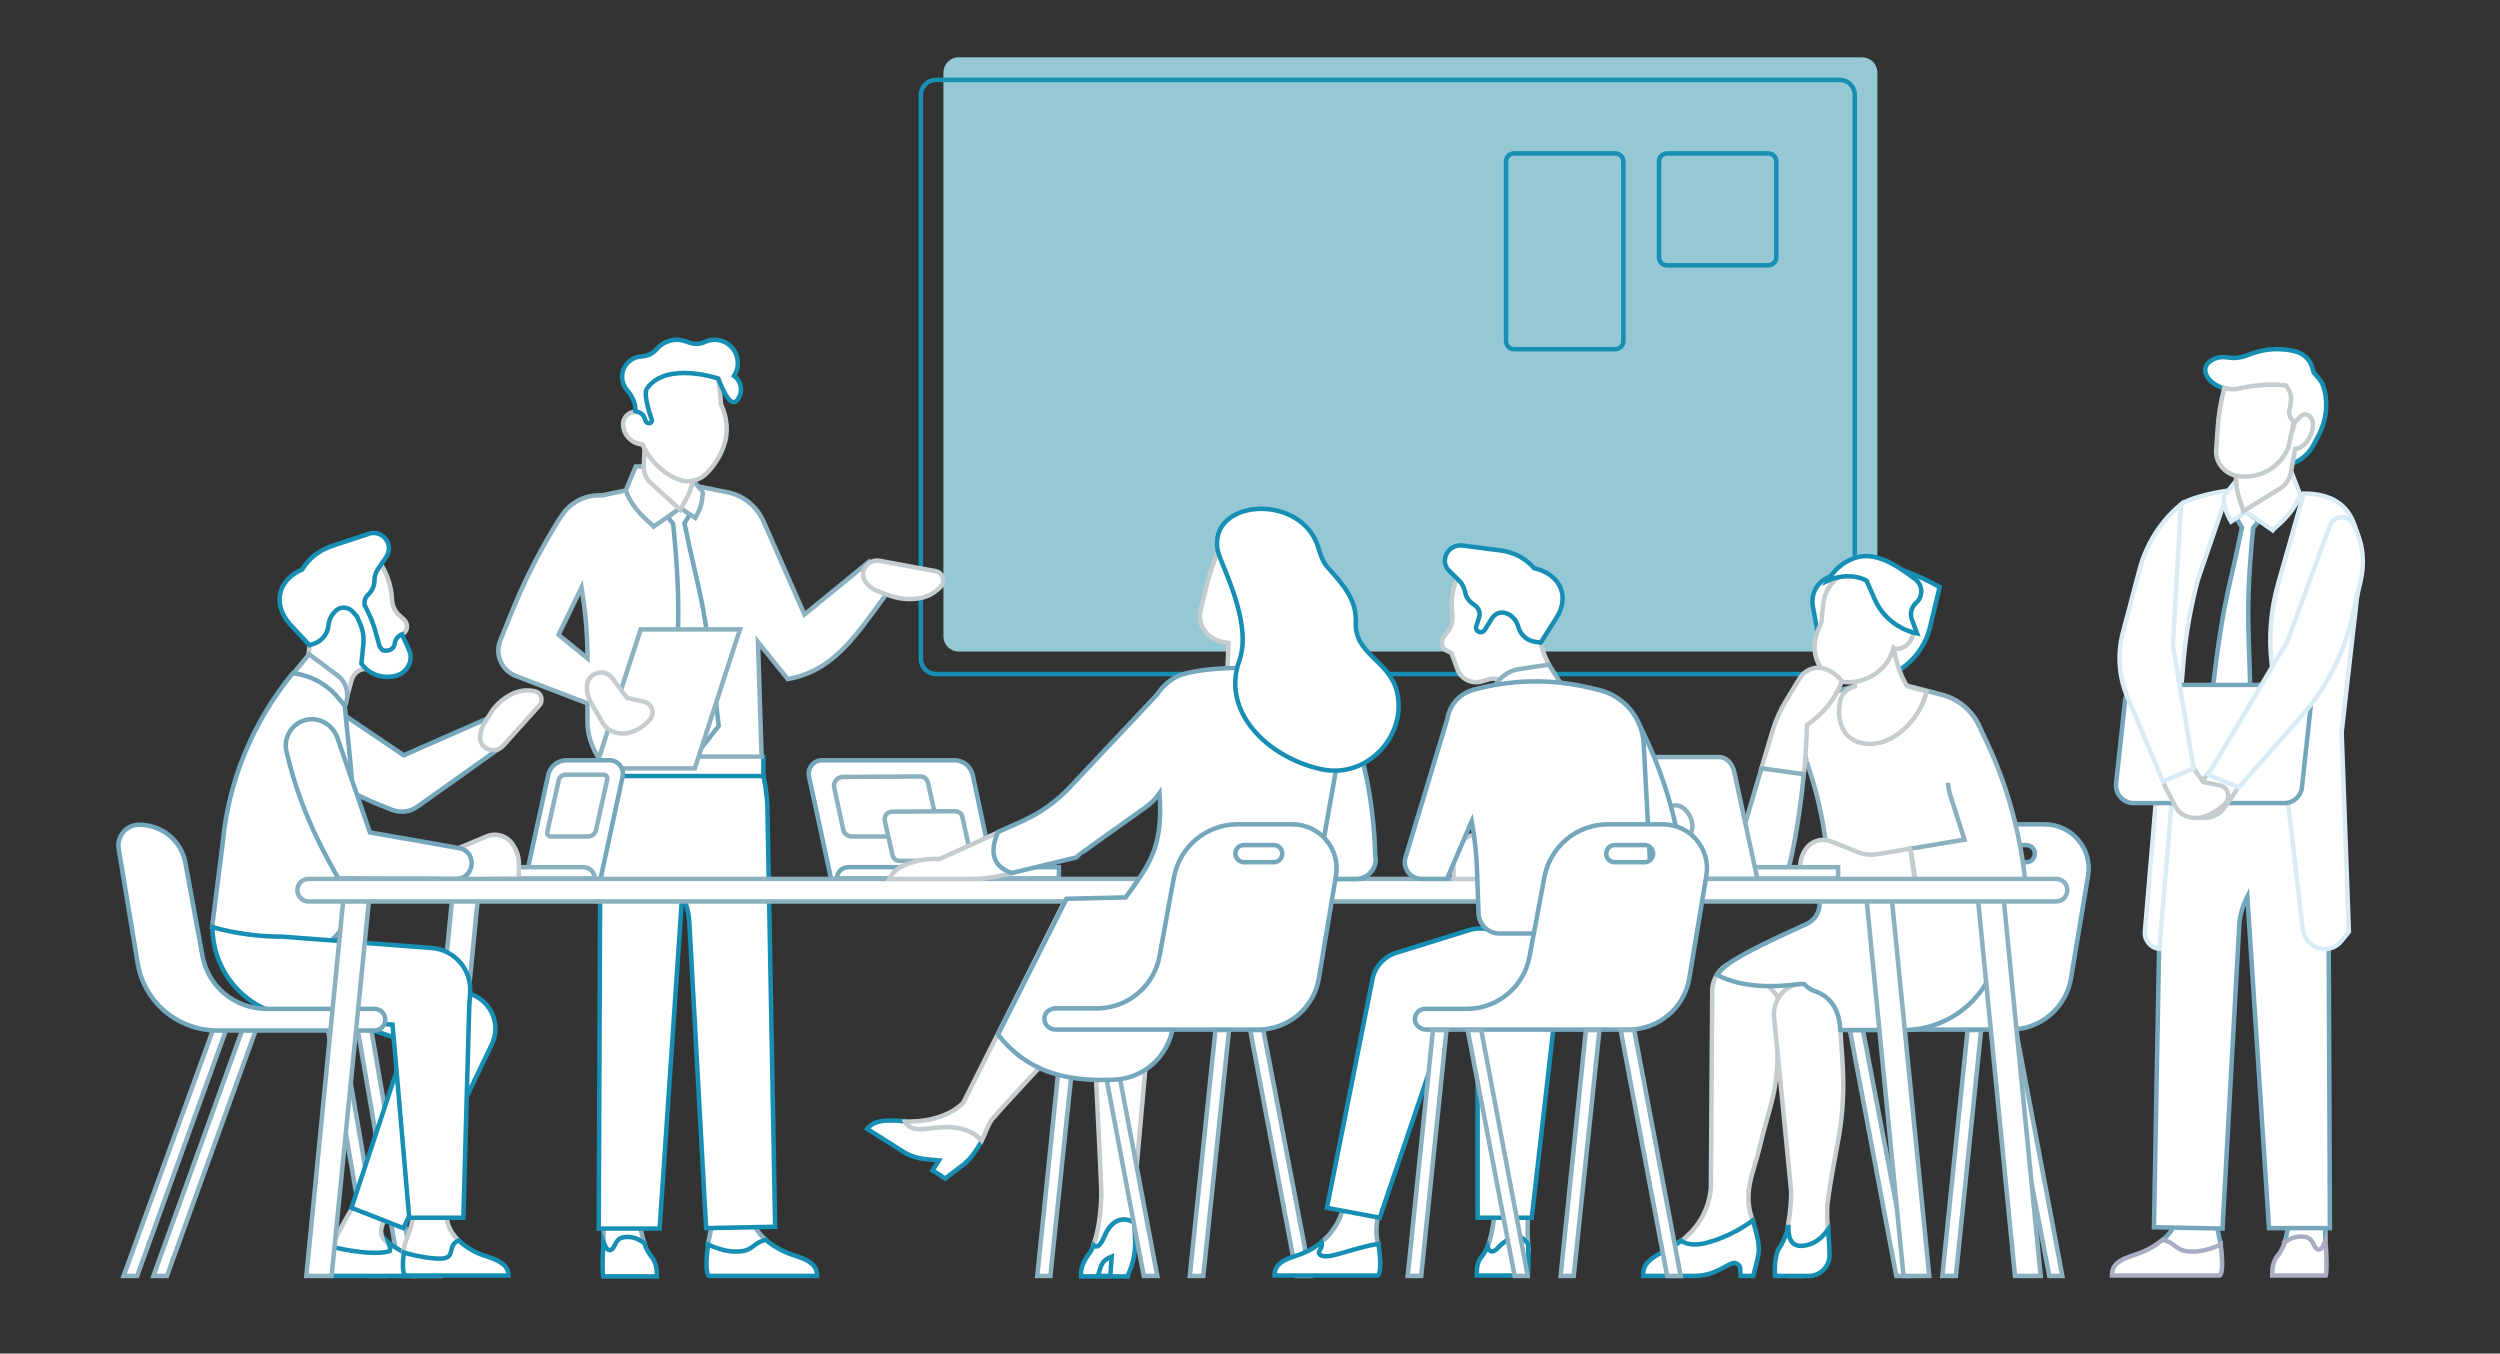 <?xml version="1.0" encoding="utf-8"?>
<!-- Generator: Adobe Illustrator 27.0.0, SVG Export Plug-In . SVG Version: 6.00 Build 0)  -->
<svg version="1.1" id="Livello_1" xmlns="http://www.w3.org/2000/svg" xmlns:xlink="http://www.w3.org/1999/xlink" x="0px" y="0px"
	 viewBox="0 0 554.1 300" style="enable-background:new 0 0 554.1 300;" xml:space="preserve">
<rect x="0" y="0" width="554.1" height="300" fill="#333333" stroke="none"/>
<style type="text/css">
	.st0{fill:#94C8D5;}
	.st1{fill:#FFFFFF;stroke:#8BB0BF;stroke-miterlimit:10;}
	.st2{fill:none;stroke:#178EB3;stroke-miterlimit:10;}
	.st3{fill:#FFFFFF;stroke:#178EB3;stroke-miterlimit:10;}
	.st4{fill:#FFFFFF;stroke:#74A7BC;stroke-miterlimit:10;}
	.st5{fill:#FFFFFF;stroke:#C5CCD0;stroke-miterlimit:10;}
	.st6{fill:#FFFFFF;stroke:#A9ADC2;stroke-miterlimit:10;}
	.st7{fill:#FFFFFF;stroke:#D9ECF6;stroke-miterlimit:10;}
</style>
<g id="background">
</g>
<g id="people">
	<g>
		<path class="st0" d="M412.7,144.4H212.5c-1.9,0-3.4-1.5-3.4-3.4V16.1c0-1.9,1.5-3.4,3.4-3.4h200.2c1.9,0,3.4,1.5,3.4,3.4V141
			C416.2,142.9,414.6,144.4,412.7,144.4z"/>
		<g>
			<polygon class="st1" points="85.1,282.8 82.1,282.8 72.7,228.3 75.7,228.3 			"/>
			<polygon class="st1" points="27.4,282.8 30.4,282.8 50.1,228.3 47.2,228.3 			"/>
		</g>
		<path class="st1" d="M156.9,275.8c0.3-1.6,1.2-4.7,1.1-8.2l-0.1-4.5l8.3,0.3c0.5,1.9-1.8,6.7,3.6,11.5
			C166,278.7,162,281,156.9,275.8z"/>
		<path class="st2" d="M407.7,149.4H207.5c-1.9,0-3.4-1.5-3.4-3.4V21.1c0-1.9,1.5-3.4,3.4-3.4h200.2c1.9,0,3.4,1.5,3.4,3.4V146
			C411.2,147.9,409.6,149.4,407.7,149.4z"/>
		<path class="st3" d="M133.1,172.2h36.1v-4.5c-11.3-2.4-23.6-1.5-36.1,0V172.2z"/>
		<g>
			<path class="st1" d="M192.6,124.5l-14.3,11.7l-9.1-20.7c-1.5-3.3-4.4-5.7-8-6.4l-12.5-2.5l-15.3,3.2c-3.6-0.2-7,1.5-8.9,4.5
				l-0.7,1c-3.7,6-6.9,12.1-9.6,18.5c-1.2,3-2.4,5.8-3.3,8.1c-1.3,3.1,0.3,6.7,3.4,7.9l15.9,6.1v4.1c0,2.7,0.9,5.4,2.3,7.7h36.3
				l-0.8-25.4l6.6,8.2c10-1.8,14.7-9,22.2-19.3L192.6,124.5z M123.8,140.7l5.1-10.5c0.8,5,1.3,10,1.3,15.1v0.6L123.8,140.7z"/>
			<path class="st4" d="M159.3,160.9c-3.4-30.2-4-27.4-7.6-44.9l1.2-2l-2-1.6l-2.9,2.2l1.2,1.5c2,20.4,0.8,22.7,0.5,44.9l5.4,5.2
				L159.3,160.9z"/>
			<polygon class="st1" points="154,170.3 132,170.3 142,139.5 164,139.5 			"/>
			<path class="st1" d="M138.7,108.7c1.5,4.5,5.9,7.5,6.2,8l5.9-4.1l3.3,2.2c0.7-1.2,1.3-2.5,1.5-4c0.1-0.5,0.1-1.1,0.2-1.6
				c0-0.1-3.3-4.1-3.3-4.2l-4-1.8l-7.6,0.2L138.7,108.7z"/>
			<path class="st5" d="M142.7,155.5l-3.7-0.8l-3.3-4.4c-1.7-2.3-5.4-1.2-5.6,1.6c-0.1,1.5,0.3,2.9,1.1,4.2l2.3,4
				c1.2,2.1,3.8,3,6.3,2.2l0,0c1.7-0.5,3.2-1.6,4.3-2.9l0,0C145.2,158,144.5,155.9,142.7,155.5z"/>
			<path class="st5" d="M207.4,126.6c1.5,0.3,2.2,2.1,1.2,3.3c-1.3,1.5-3,2.4-4.9,2.7l0,0c-2.3,0.4-4.6,0.1-6.8-0.7l-2.4-0.9
				c-1.1-0.4-2.1-1.2-2.7-2.1c-1.5-2.2,0.6-5.1,3.2-4.6L207.4,126.6z"/>
		</g>
		<path class="st4" d="M67,167.8c5.3,4.7,10.2,8,19.9,11.7c1.9,0.7,3.9,0.5,5.6-0.7l18-12.8c1.6-1.2,1.7-3.6,0-4.8l-2.6-1.9
			l-18.4,8.1l-20.9-14.1L67,167.8z"/>
		<path class="st5" d="M251.3,271c-1.8-1.1-4.1-1.2-6,1.8c-0.6,0.9-1.4,4-2.8,3.4c-0.1,0-0.2-0.1-0.2-0.2c0.2-0.5,0.4-1.1,0.6-1.8
			c0.8-3,1.1-6.3,1.2-9.1c0.1-2.4-1.9-39-1.8-39.8l12.6-0.1l-3.6,40.4C251.2,267.9,251.2,269.6,251.3,271z"/>
		<path class="st3" d="M241.5,277.7c0.3-0.4,0.6-1,0.9-1.7c0.1,0.1,0.1,0.1,0.2,0.2c1.4,0.6,2.2-2.5,2.8-3.4c1.8-3,4.2-2.9,6-1.8
			c0,0.6,0.1,1.2,0.1,1.7c0,0.9,0.1,1.8,0.1,2.6c0,2-0.3,4.1-1.1,6.1c-0.3,0.8-0.6,1.4-0.6,1.5h-10.3
			C239.4,280.9,240.4,279.2,241.5,277.7z"/>
		<path class="st3" d="M246.4,278.5l-0.3,4.3h-2.8l0,0C244.1,280.9,243.7,279.6,246.4,278.5z"/>
		<path class="st3" d="M213.6,250.2c-2.3-0.7-4.5-0.5-6.9-0.3c-1.5,0.2-3.8,0.6-5.1-0.3c-0.4-0.3-0.8-0.7-1-1.1c-0.5,0-1,0-1.5-0.1
			c-4.5-0.3-5.9,0.6-6.9,1.8l2.7,1.7l5.2,3.3c1.4,0.9,3.1,1.5,4.9,1.7l3.1,0.3l-1.4,2.2l2.8,1.8l4.6-3.5c0,0,0,0,0-0.1c0,0,0,0,0,0
			c1-0.7,2.4-2.8,3.5-4.7v-0.1C216.6,251.6,215.3,250.7,213.6,250.2z"/>
		<path class="st1" d="M133.7,275.1c0.1-1.5,0.1-3.6,0-6.4l0,0c-0.2-2.5,1.6-4.8,4-5.3l0,0c1.8-0.4,3.5,0.9,3.6,2.8
			c0.1,2.6,0.5,6,1.4,9c0,0.1,0,0.1,0.1,0.2C138,280.9,134.9,281.1,133.7,275.1z"/>
		<path class="st3" d="M133.7,275.1c0.4,1,0.9,2.5,1.9,1.8c0.9-0.6,0.7-2.5,2.9-2.7c1.7-0.2,3,0.4,4.3,1.3c0.4,1.3,1,2.3,1.5,2.9
			c1.1,1.3,1.3,2.8,1.3,4.5H140h-0.7h-5.6c-0.2-0.6-0.2-3.8,0-6.7C133.7,275.8,133.7,275.5,133.7,275.1z"/>
		<path class="st3" d="M156.9,275.8c2.3,1.1,5.1,1.9,7.6,1.5c2.4-0.3,2.7-2,5.3-2.5c0.1,0.1,0.2,0.2,0.4,0.4c1.8,1.4,3.8,2.4,6,3.1
			c4.2,1.3,4.9,2.8,4.9,4.5h-24c-0.7-0.6-0.6-3.8-0.2-6.7C156.9,276,156.9,275.9,156.9,275.8z"/>
		<path class="st3" d="M170.1,179.7c0-1.7-0.2-4.6-0.9-7.7h-36.1v0.1v4.9c0,0,0,0.1,0,0.1l0,0l-0.4,95.2h13.5l5-73.9
			c1,2,1.5,4.1,1.6,6.4l3.7,67.4l15.3-0.3L170.1,179.7z"/>
		<g>
			<path class="st4" d="M220.5,194.8h-36.3l-4.9-22.7c-0.4-1.8,1-3.6,2.9-3.6h29.3c2,0,3.7,1.4,4.1,3.3L220.5,194.8z"/>
			<path class="st1" d="M205.7,173.6l2.1,9.4c0.3,1.2-0.7,2.4-1.9,2.4h-17.1c-0.9,0-1.7-0.6-1.9-1.5l-2-9.3
				c-0.3-1.2,0.7-2.4,1.9-2.4l17.1-0.1C204.7,172,205.5,172.6,205.7,173.6z"/>
			<path class="st1" d="M213.3,181.1l1.7,7.7c0.2,1-0.5,2-1.6,2h-14c-0.8,0-1.4-0.5-1.6-1.3l-1.7-7.6c-0.2-1,0.5-1.9,1.6-2l13.9-0.1
				C212.5,179.8,213.2,180.3,213.3,181.1z"/>
			<path class="st4" d="M234.7,192.2H188c-1.4,0-2.5,1.1-2.5,2.5l0,0h49.2V192.2z"/>
		</g>
		<polygon class="st1" points="97.7,282.8 92,282.8 100.2,199.3 105.9,199.3 		"/>
		<g>
			<polygon class="st1" points="91.7,282.8 88.7,282.8 79.3,228.3 82.3,228.3 			"/>
			<polygon class="st1" points="34,282.8 37,282.8 56.7,228.3 53.7,228.3 			"/>
		</g>
		<path class="st5" d="M86,275.5c-3.9-2.8,0.8-6.6,1.2-8.4l-6.9-3.8l-1.9,3.9c-0.5,0.9-3.3,5.3-4.8,9.3
			C80.4,281.6,90,281.5,86,275.5z"/>
		<path class="st3" d="M91.9,278.5c-2.1-0.6-3.9-1.7-5.7-3l-0.1-0.1c0.2,0.6,0.5,1.2,0.3,1.9c-3.6,1-9.5-0.2-12.7-0.9
			c-1,2.7-1.4,5.2,0,6.4h22.9C96.5,281.2,95.9,279.8,91.9,278.5z"/>
		<g>
			<path class="st4" d="M116.5,194.8h16.6l4.9-22.7c0.4-1.8-1-3.6-2.9-3.6h-9.5c-2,0-3.7,1.4-4.1,3.3L116.5,194.8z"/>
			<path class="st1" d="M123.8,173.1l-2.5,11.3c-0.1,0.5,0.3,1,0.8,1h8.2c0.9,0,1.6-0.6,1.8-1.4l2.5-11.3c0.1-0.5-0.3-1-0.8-1h-8.2
				C124.7,171.6,123.9,172.2,123.8,173.1z"/>
			<path class="st1" d="M108.9,192.2h20.4c1.4,0,2.5,1.1,2.5,2.5l0,0h-22.9V192.2z"/>
			<rect x="100.4" y="192.3" class="st1" width="8.5" height="2.5"/>
		</g>
		<path class="st5" d="M115,194.8l-16,0.1v-5.8l8.8-3.7c2.1-0.9,4.5-0.2,5.8,1.7l0,0c0.9,1.3,1.4,2.7,1.4,4.3L115,194.8z"/>
		<path class="st3" d="M67.6,223.5l22.5,7.3l-12.2,36.9l11.5,4.5l19.6-40.7c2-4.2,0.1-9.2-4.2-11l-23-9.4
			c-5.5-2.3-11.9,0.2-14.5,5.6L67.6,223.5z"/>
		<path class="st5" d="M101.7,275c-4.7-4.5-1.8-9-2.3-10.8l-7.9-0.3l0.1,4.3c0.1,3.5-1.8,6.7-2,8.1c-0.1,0.4-0.1,0.8-0.2,1.3
			C95.3,280.9,100.7,283,101.7,275z"/>
		<path class="st3" d="M108,278.5c-2.1-0.6-4-1.6-5.7-3c-0.2-0.2-0.4-0.4-0.6-0.6c-0.4,0.2-0.8,0.4-1,0.7c-1.1,1.2-0.2,2.9-2.3,3.3
			c-1.8,0.3-6.4-0.5-8.9-1.3c-0.3,2.3-0.3,4.6,0.3,5.1h22.9C112.7,281.2,112,279.8,108,278.5z"/>
		<path class="st5" d="M81.1,148.3l1.9,0.2c5.6-0.2,7.6-2.5,5.8-6.8c-0.2-0.4,0-0.9,0.3-1.1l0.2-0.1c1.1-0.7,1.2-2.2,0.3-3.1
			l-1.3-1.2c-0.8-0.8-1.3-1.9-1.4-3l-0.1-1.3c-0.4-3.9-2.3-7.6-5.3-10.3l-2-1.8l-5,1.6c-6.8,2.2-10.1,9.6-7.3,16.2l0,0l1.2,1.4
			c0.4,2.6,0.3,5.1-0.4,7.6l-0.4,1.4l8.8,8.3l1.6-5.8C78.6,149,79.8,148.2,81.1,148.3z"/>
		<path class="st5" d="M321,139.8c0.7-0.9,1-2.1,0.9-3.2l-0.1-1.3c-0.3-3.9,0.9-7.9,3.3-11.1l1.6-2.1l5.2,0.7
			c7.1,0.9,11.7,7.5,10.1,14.5l0,0l-1,1.6c0.1,2.6,0.7,5.1,1.8,7.4l0.6,1.3l-7.6,9.1c-0.6-1.8-1.1-3.1-1.4-4
			c-0.6-1.7-2.4-2.6-4.2-2.2l-1.7,0.5c-2.3,0.7-4.7-0.5-5.5-2.7l-1.3-3.6l-0.9-0.4c-1.2-0.5-1.6-2-0.9-3L321,139.8z"/>
		<path class="st3" d="M340,125.9c-1.8-2.1-4.4-3.5-7.4-3.9l-8.5-1.1c-1.8-0.2-3.5,1-3.8,2.8c-0.2,1,0.1,2,0.8,2.7l2.4,2.4
			c0.6,0.6,1,1.4,1.2,2.3c0.2,1.3,1,2.3,2.1,3c0.9,0.6,1.4,1.7,1,2.8l-0.6,1.9c-0.2,0.6,0.2,1.2,0.8,1.3c0.4,0.1,0.8-0.1,1.1-0.5
			l1.6-2.6c0.8-1.2,2.3-1.6,3.5-0.9h0.1c1.1,0.6,1.9,1.6,2.2,2.8c0.5,1.9,2.1,3.2,4,3.4l0,0l0,0l1,0.1l0,0l0,0l3.3-5.2
			C348.1,132.3,345.9,127.3,340,125.9z"/>
		<path class="st1" d="M76.5,156.4c1-2.5,0.3-5.2-1.7-6.7l-6.3-4.7l-3.5,4.3L76.5,156.4z"/>
		<path class="st4" d="M70.9,210.1L70.9,210.1c4-2,6.7-6.1,6.9-10.5l0.4-9.8c0.3-7.2,0.1-14.3-0.6-21.4l-1.2-12l0,0l-1.5-1.8
			c-2.5-3-6-4.9-10-5.4l0,0c-8.8,10.7-14.2,23.7-15.5,37.3l-2.4,19l16,5.6C65.7,211.7,68.5,211.3,70.9,210.1z"/>
		<path class="st3" d="M95.5,210.1l-32.9-2.5c-5.3,0-10.5-0.7-15.5-2.1c0,11,8.9,19.9,19.9,19.9l20,1.7l3.7,42.8h12l1.3-46.8l0.2-3
			C104.6,214.9,100.7,210.4,95.5,210.1z"/>
		<path class="st4" d="M100.9,194.8c4.1,0.2,5.1-5.7,1.1-6.8h-0.1L82,184.5l-7.2-20.9c-0.8-2.4-3-4.1-5.5-4.2
			c-3.8-0.1-6.7,3.5-5.8,7.2c2.6,10.9,6.2,18.8,11.5,28.1L100.9,194.8z"/>
		<path class="st4" d="M44.9,212l-3.8-20.7c-0.9-5-5.2-8.5-10.3-8.5l0,0c-2.8,0-4.9,2.5-4.5,5.3l4.2,25.3c1.4,8.7,8.9,15,17.7,15H83
			c1.3,0,2.4-1.1,2.4-2.4l0,0c0-1.3-1.1-2.4-2.4-2.4H58.9C52,223.5,46.2,218.7,44.9,212z"/>
		<path class="st5" d="M236.3,199.1l-22.8,45.3c-1.5,1.5-3.7,2.9-7.3,3.7c-1.9,0.4-3.8,0.5-5.6,0.5c0.2,0.4,0.6,0.8,1,1.1
			c1.3,0.9,3.6,0.5,5.1,0.3c2.4-0.2,4.6-0.4,6.9,0.3c1.7,0.5,3,1.3,4,2.5c0.5-0.9,1-2.6,2.1-4.5c9.7-11.2,20.8-20.9,25-32.3
			c2.1-5.7,6-10.5,11-13.7l3.7-2.2C252.2,198.7,244.9,198.2,236.3,199.1z"/>
		<g>
			<g>
				<polygon class="st1" points="396.6,282.8 399.6,282.8 405.3,228.3 402.3,228.3 				"/>
				<polygon class="st1" points="423.3,282.8 420.3,282.8 410,228.3 412.9,228.3 				"/>
				<polygon class="st1" points="430.5,282.8 433.5,282.8 439.1,228.3 436.1,228.3 				"/>
				<polygon class="st1" points="457.1,282.8 454.2,282.8 443.8,228.3 446.8,228.3 				"/>
			</g>
			<path class="st4" d="M398.2,226.1c0.1,1.2,1.3,2.1,2.5,2.1h44.9c6.6,0,12.3-4.8,13.4-11.3l3.8-22.8c1-6-3.6-11.4-9.7-11.4H441
				c-6.9,0-12.8,4.9-14.1,11.7l-3.2,17.5c-1.2,6.7-7.1,11.6-13.9,11.6h-9.1C399.2,223.5,398.1,224.7,398.2,226.1z M440.6,189.2
				c0-1,0.8-1.9,1.9-1.9h6.6c1,0,1.9,0.8,1.9,1.9c0,1-0.8,1.9-1.9,1.9h-6.6C441.4,191.1,440.6,190.2,440.6,189.2z"/>
		</g>
		<g>
			<path class="st1" d="M410.1,207.6h27.4c2.6,0,4.6-2.1,4.4-4.7l-2-37.2c-0.3-5.7-4.3-10.5-9.9-11.8l-13-3.4l-12.7,3.5
				c-4.3,1.2-6.7,5.7-5.4,9.9l2.4,7.6c2.4,7.5,3.7,15.2,4,23.1l0.3,8.7C405.7,205.7,407.7,207.6,410.1,207.6z"/>
			<path class="st1" d="M431.7,173.5c0.1,0.9,0.3,1.8,0.5,2.6l3.2,10l-12,2l1.2,7.7h24.3l-0.1-0.3h0.1c-1.3-12.5-4.8-23.9-10.2-34.4
				c-0.1-0.2-0.2-0.5-0.3-0.7c0-0.1-0.1-0.1-0.1-0.2l0,0c-1.7-3.1-4.7-5.5-8.3-6.3l-13-3.4l-12.7,3.5c-1.1,0.3-2,0.8-2.8,1.4l-1.6,8
				c-0.2,1.3-0.2,2.6,0.1,3.8l0.4,1.4"/>
			<path class="st5" d="M423.4,188.1l-7.2,1.2c-1.6,0.3-3.2,0.1-4.6-0.5l-5.7-2.3c-2-0.8-4.3-0.2-5.6,1.6c-0.9,1.2-1.3,2.7-1.3,4.1
				v3.3h15.3l10.2,0.3L423.4,188.1z"/>
			<path class="st3" d="M384.3,213.1c15.1-0.2,23.3,6,29.5,14.1l-19,1L384.3,213.1z"/>
			<path class="st5" d="M384.3,213.1c-2.7,0.9-4.6,3.3-4.8,6.2l-0.3,44.1c-0.3,2.7-1.1,6.2-4.5,9.8c-0.7,0.7-1.4,1.4-2.2,1.9
				c3.4,2.7,9,0.5,16-4.5c-2.3-6,0-10.3,1.3-15.5c2.2-9.6,4.2-12.4,4.2-22.5v-4.3l2.7-0.1C396.5,222,391.6,217.2,384.3,213.1z"/>
			<path class="st5" d="M405,267.1c-0.1,2.3,0,4,0.1,5.4c-1.2,1.8-3,3.4-5.4,3.6c-3.1,0.4-3.5-2.1-3.4-4.6c0.5-2.6,0.7-5.3,0.7-7.4
				l-3.8-38.7c-0.4-4.1,2.9-7.7,7.1-7.5c4.8,0.3,7.5,3.5,7.6,10.4l0.2,3.2C409.6,248.7,406.9,252.3,405,267.1z"/>
			<path class="st4" d="M441.1,197.3c-0.1-0.3-0.2-0.6-0.4-0.9c-0.1-0.1-0.1-0.2-0.2-0.3c0,0,0,0.1,0,0.1c-0.3-0.3-0.7-0.5-1.2-0.4
				l-31.4-0.1c-2.5,0-4.6,2.1-4.6,4.6c0,1.9-1.1,3.7-2.9,4.5c-17.6,7.9-18.5,9.6-19.8,11.3c5.5,2.8,12,2.8,18.4,2l0.9,0
				c0.6,0.7,1.4,1.3,2.4,1.6c4,1.4,5.4,4.8,5.6,8.6h14C436.8,228.3,448.1,213.1,441.1,197.3z"/>
			<path class="st3" d="M396,273.2c0.2-0.6,0.3-1.1,0.4-1.7c-0.1,2.5,0.3,5,3.4,4.6c2.4-0.3,4.1-1.8,5.4-3.6c0,0.6,0.1,1.2,0.1,1.6
				c0.1,1.1,0.2,2.5,0.2,3.9c0.1,2.6-2,4.8-4.6,4.8h-1.1h-0.7h-5.7c-0.1-1.7,0-5.1,1.1-6.4C395,275.6,395.5,274.6,396,273.2z"/>
			<path class="st3" d="M368.9,277.3c1.3-0.6,2.6-1.4,3.7-2.3c1.5,1,3.5,1,5.5,0.5c3.5-0.9,7.3-2.7,10.4-5c0.2,0.5,0.3,1,0.4,1.4
				c0.8,2.9,1.2,4.7,0.7,6.9l-1,4h-2.8l-0.1-1.6c0-0.9-1-1.5-1.8-1.2c-2.4,1-4.3,2.8-8.5,2.8c-1.9,0-2.4,0-2.4,0h-8.8
				C364.1,281,364.6,279.4,368.9,277.3z"/>
			<path class="st3" d="M427.8,138.9c-1.7,7.1-8.1,12.2-15.4,12.1h-0.1c-5.2-0.1-7.8-3.9-9-8.5l-1.5-8.1c-0.5-2.8,1-5.5,3.6-6.5l0,0
				c5.7-4.6,14-3.6,24.5,2.2L427.8,138.9z"/>
			<path class="st5" d="M422.7,152.1c-1.7-2.6-2.9-6.7-3.2-10.6l-9.1,1.9l0.7,8.7l-0.3,0.1c-1.6,0.5-2.7,1.8-3,3.4
				c-0.8,4.6,0.9,9.3,6.8,9.3c5.8-0.1,11.3-6.2,12.4-11.7L422.7,152.1z"/>
			<path class="st5" d="M422.9,137.3l-1.5-0.7c-0.1,0-0.1-0.1-0.2-0.1l0.5-2.6c1.1-5.5-4.4-10.1-9.6-8l-3,1.2
				c-2.6,1-4.5,3.4-4.9,6.2c-0.2,1.5-0.4,3-0.5,4.5l-0.8,2c-0.9,2.3-1,4.8,0,7c1.4,3.1,4.2,4.5,7.2,4.4c4.6-0.2,8.5-3.3,9.6-7.6
				c0.3,0.2,0.7,0.3,1.1,0.2c1.7-0.3,2.8-1.5,3.1-3l0.2-1.1C424.3,138.7,423.8,137.7,422.9,137.3z"/>
			<path class="st3" d="M424.9,140.4L424.9,140.4c-4.2-0.9-7.7-3.7-9.4-7.6l-1.8-4.1c-2.6-1.4-6-1.2-8.6,0c1.4-2.3,3.3-4.1,5.9-5
				c4.6-1.6,9.1,1.4,13.4,4.6c1.8,1.3,1.9,3.9,0.3,5.3l0,0c-1,0.9-1.4,2.3-1,3.6L424.9,140.4z"/>
			<path class="st5" d="M404.6,148.3c-2.1-0.8-4.5,0.1-5.7,2l-3.1,5.1c-1.2,2-2.2,4.2-2.9,6.5l-2.5,8.4l9.4,1.3
				c0.4-3.8,0.6-7.5,0.7-10.9c3.5-2.5,6.1-5.4,7.7-9.7C407.3,149.7,406,148.8,404.6,148.3z"/>
			<path class="st1" d="M390.4,170.3l-4.1,13.9c-1.3,3.6,0,7.8,3.1,10.4l0,0c2.5,2,6,1.1,6.9-1.8c1.3-4.5,2.7-12.9,3.5-21.2
				L390.4,170.3z"/>
		</g>
		<polygon class="st1" points="421.9,282.8 427.6,282.8 419.3,199.3 413.7,199.3 		"/>
		<polygon class="st1" points="446.6,282.8 452.3,282.8 444.1,199.3 438.4,199.3 		"/>
		<polygon class="st1" points="73.5,282.8 67.9,282.8 76.1,199.3 81.8,199.3 		"/>
		<path class="st3" d="M90.6,143.9l-1.5-3.3c-0.8,0.3-1.4,1-1.6,1.9v0.2c-0.2,1.2-1.5,1.8-2.7,1.4c-0.3-0.3-0.7-0.7-0.8-1.3
			l-0.8-2.9c-0.4-1.5-1-3-1.7-4.4l-0.7-1.4c-0.1-0.8,0.1-1.6,0.7-2.2c0.9-0.8,1.5-2,1.5-3.3c0-0.9,0.3-1.8,0.8-2.5l1.9-2.8
			c0.5-0.9,0.7-1.9,0.3-2.9c-0.6-1.7-2.5-2.7-4.2-2.1l-8.2,2.7c-2.9,1-5.2,2.8-6.6,5.2c-5.5,2.4-6.7,7.8-2.6,12.3l4.2,4.5l0.9-0.3
			c1.9-0.6,3.1-2.2,3.3-4.1c0.1-1.2,0.7-2.4,1.6-3.2l0.1-0.1c1-0.9,2.6-0.8,3.6,0.2l1,1.1l0.7,1.6c0.7,1.6,0.9,3.2,0.7,4.9l-0.4,4
			l0.6,0.7c1.8,2,4.7,2.7,7.3,1.9c1.9-0.6,3.1-2.4,3-4.3C91,144.9,90.8,144.4,90.6,143.9z"/>
		<path class="st5" d="M119.5,156.4c1-1.1,0.5-2.9-1-3.2c-1.9-0.4-3.6-0.1-5.2,0.7l0,0c-1.9,1-3.6,2.5-4.7,4.4l-1.3,2.1
			c-0.6,1-0.9,2.1-0.9,3.2c0.1,2.5,3.4,3.6,5.1,1.7L119.5,156.4z"/>
		<path class="st2" d="M358,77.4h-22.4c-1,0-1.8-0.8-1.8-1.8V35.8c0-1,0.8-1.8,1.8-1.8H358c1,0,1.8,0.8,1.8,1.8v39.8
			C359.8,76.6,359,77.4,358,77.4z"/>
		<path class="st2" d="M391.9,58.8h-22.4c-1,0-1.8-0.8-1.8-1.8V35.8c0-1,0.8-1.8,1.8-1.8h22.4c1,0,1.8,0.8,1.8,1.8V57
			C393.7,58,392.9,58.8,391.9,58.8z"/>
		<g>
			<rect x="372.3" y="192.2" class="st1" width="35.1" height="2.5"/>
			<path class="st1" d="M389.5,194.8h-27.7l-5-23.3c-0.4-1.9,0.6-3.7,2-3.7h22.3c1.5,0,2.9,1.4,3.3,3.4L389.5,194.8z"/>
			<path class="st1" d="M375,182.2c-0.4-2-2-3.7-3.6-3.7s-2.5,1.6-2.1,3.7c0.4,2,2,3.7,3.6,3.7S375.4,184.3,375,182.2z"/>
		</g>
		<path class="st1" d="M68.4,199.8h387.3c1.4,0,2.5-1.1,2.5-2.5l0,0c0-1.4-1.1-2.5-2.5-2.5H68.4c-1.4,0-2.5,1.1-2.5,2.5l0,0
			C65.9,198.6,67,199.8,68.4,199.8z"/>
		<path class="st5" d="M148.5,92.1l0.5,0.1c3.4,0.4,5.8,3.5,5.4,6.9l-0.7,6.8c-0.2,1.4-0.6,2.8-1.3,4.1l-1.6,3l-6.5-5.9
			c-1.1-1-1.7-2.4-1.6-3.9l0.2-4.6l1.1-5.3L148.5,92.1z"/>
		<g>
			<path class="st5" d="M159.8,89.6c-0.1-2.1-0.4-4.3-0.8-6.7c-0.3-1.5-1.6-2.5-3.1-2.6l-8.2-0.3c-3.9-0.2-6.8,5.2-6.8,11.3
				c-1.5-0.1-2.8,1.2-2.8,2.7c0,2.4,2,4.4,4.3,4.5c1.4,3,3.7,5.8,7.3,7.5c2.4,1.2,5.2,0.7,7-1.2c1.7-1.7,2.9-3.7,3.7-5.9
				C161.5,95.9,161.2,92.6,159.8,89.6z"/>
			<path class="st3" d="M162.7,83.3c0.6-0.9,0.9-1.9,0.8-3.2c-0.1-1.8-1.2-3.5-2.9-4.3c-1.5-0.7-3.1-0.6-4.4,0
				c-1.2,0.6-2.6,0.5-3.8,0c-0.2-0.1-0.4-0.2-0.6-0.2c-2.4-0.8-4.8,0.1-6.3,1.8c-0.8,1-2,1.5-3.3,1.6c-1.9,0.1-3.5,1.3-4.1,3.1
				c-0.5,1.6-0.1,3.2,0.9,4.4c0.9,1,1.5,2.2,1.8,3.5l0,1.1c1.6,0.4,1.9,1,2.3,2.2c0.1,0.3,0.4,0.5,0.8,0.5c0.4,0,0.6-0.3,0.6-0.7
				c0,0-2.1-5.6-1.1-7c4.3-6.1,15.8-2.2,15.8-2.2c2.4,6.3,3.7,5.6,4.4,4.5C164.8,86.6,164.2,84.4,162.7,83.3z"/>
		</g>
		<path class="st5" d="M284.9,126.5c0.2-2.2-1-4.4-3.1-5.2l-7.3-2.8c-1.4-0.5-2.9,0.1-3.5,1.4c-1.6,3.4-2.9,7-3.8,10.8l-1.1,4.5
			c-0.7,2.7,0.8,5.5,3.4,6.6c0.9,0.4,1.9,0.6,2.8,0.7l-0.3,6.9c-0.1,1.5,0.5,3,1.6,4l6.6,5.9l1.6-3.1c0.7-1.3,1.1-2.7,1.3-4.1
			l0.7-6.9c0.3-2.4-0.8-4.6-2.7-5.8c0.4-0.4,0.8-0.9,1.2-1.5l0.3-0.5l2.2-5.5l-1.4-1.5l0.2-0.3C284.3,129,284.7,127.8,284.9,126.5z"
			/>
		<path class="st3" d="M250.2,217.7l23,1.7c8.1,0.6,15.2-5.5,15.8-13.7l0,0c-10.7-4.1-20-5.8-31.6-6.8c-3.2-0.3-6,2.1-6.2,5.3
			L250.2,217.7z"/>
		<path class="st3" d="M296.5,185.5l-2.9,1.6c-1.3,0.7-2.2,2.1-2.4,3.6l-0.3,4.1h9.8c2.6,0,4.6-2.5,4.1-5l-0.2-0.9
			C303.8,185.3,299.9,183.6,296.5,185.5z"/>
		<path class="st4" d="M300.6,194.8h-5.7l-3.1-13.2c-1.5-6.2-1.2-13,1.7-19l2.3-4.7c0.6-1.2,2.3-1.1,2.8,0.1
			c3.6,9.2,5.9,19.5,6.2,31.6C305.4,192.2,303.3,194.8,300.6,194.8z"/>
		<path class="st5" d="M288.1,150.9l-1.6-0.7c-1.5-0.7-3.1-1.2-4.7-1.5c-3.4-0.6-8.1-0.7-12.4-0.3c0.5,0.5,1,1,1.4,1.4
			c1,0.9,2.2,1.9,3.5,2.4c3.7,1.3,8.6,1.1,12.2-0.4C287,151.5,287.5,151.2,288.1,150.9z"/>
		<g>
			<polygon class="st1" points="229.9,282.8 232.8,282.8 238.5,228.3 235.5,228.3 			"/>
			<polygon class="st1" points="256.5,282.8 253.5,282.8 243.2,228.3 246.2,228.3 			"/>
			<polygon class="st1" points="263.7,282.8 266.7,282.8 272.4,228.3 269.4,228.3 			"/>
			<polygon class="st1" points="290.4,282.8 287.4,282.8 277.1,228.3 280,228.3 			"/>
		</g>
		<path class="st5" d="M221.2,184.5l-6.8,3.1l-6.2,2.8c-2.8-0.2-5.7,0.4-8.3,1.6c-1.2,0.6-2.2,1.6-2.8,2.8h11.1h7h0.4
			c2.2,0,4.4-0.3,6.6-0.8l2.1-0.5L221.2,184.5z"/>
		<path class="st4" d="M298.4,157.8c-0.7-1.8-2.1-3.2-3.8-3.9l-8.2-3.8c-1.5-0.7-3.1-1.2-4.7-1.5c-5.3-0.9-13.7-0.7-19,0.7
			c-2.6,0.6-4.8,2.4-6.3,4.7l-19.3,20.5c-2.9,3.1-6.4,5.6-10.3,7.4l-5.6,2.5c-1.8,4.2-1.4,7.5,3,9.1l14.1-3.4
			c0-0.1,8.7-6.2,15.5-11.1c1.3-0.9,2.4-2,3.2-3.2c0.9,12.2-2.5,16.1-7.5,23.1l-13.1,0.3l-15.2,30.1c6.4,8.2,14.9,10.5,25.8,10
			c7.2-0.3,12.9-6.2,13.1-13.3l0-0.6h8.9c10.5,0,19.2-8.4,19.5-18.9c1-1,1.7-2.2,1.9-3.7L298.4,157.8z"/>
		<path class="st5" d="M322.2,194.8h16V189l-8.9-3.6c-2.1-0.9-4.5-0.2-5.8,1.7l0,0c-0.9,1.3-1.4,2.8-1.4,4.3L322.2,194.8
			L322.2,194.8z"/>
		<path class="st1" d="M346.2,151.9c-0.6,4.5-4.2,8-4.4,8.5l-6.3-2.8l-2.7,2.6c-0.9-1-1.6-2.1-2.1-3.5c-0.2-0.5-0.3-1-0.4-1.4
			c0-0.1,0-0.2,0-0.2c0.3-3.2,2.7-5.9,5.8-6.7l7.2-1.1L346.2,151.9z"/>
		<path class="st4" d="M373.3,194.7h-10.6l-5.6-17.6c-2.1-6.5,0.1-13.6,5.5-17.9l0,0C368.3,170,372,181.8,373.3,194.7z"/>
		<path class="st1" d="M305.4,275.7c-0.3-1.4-0.6-3.5,0.1-6.5l1-4.2l-7.8-1.5c-0.9,1.7-0.3,7.2-5.8,11.8
			C289.2,282.2,296.4,279.8,305.4,275.7z"/>
		<path class="st3" d="M292.7,278.2c-0.8-0.6-0.2-0.9,0.1-1.6c0.2-0.5,0.2-0.9,0.1-1.3l-0.1,0.1c-1.7,1.4-3.6,2.3-5.7,3
			c-4,1.2-4.6,2.7-4.6,4.3h22.9c0.7-0.6,0.6-3.7,0.2-6.4c0-0.2-0.1-0.4-0.1-0.6C300,276.5,294.3,279.3,292.7,278.2z"/>
		<path class="st1" d="M330.4,277.4c0.9,0.4,1.9-1.2,2.5-1.6c1.1-0.9,2.8-2.1,4.3-1.4c0.7,0.4,1.1,0.9,1.5,1.5
			c-0.1-1.4-0.2-3.6,0-6.6l0.3-4.2l-7.4-1.5c-0.2,1.7-0.1,7.3-1.6,11.9c-0.1,0.3-0.2,0.6-0.3,0.9C329.9,276.8,330,277.2,330.4,277.4
			z"/>
		<path class="st3" d="M338.7,276.3c0-0.1,0-0.3,0-0.5c-0.4-0.6-0.8-1.1-1.5-1.5c-1.4-0.8-3.2,0.5-4.3,1.4c-0.6,0.5-1.6,2-2.5,1.6
			c-0.4-0.2-0.6-0.6-0.7-1c-0.4,0.9-0.8,1.6-1.2,2.1c-1.1,1.2-1.2,2.7-1.2,4.3h5.3h0.7h5.3C338.8,282.1,338.8,279.1,338.7,276.3z"/>
		<polygon class="st3" points="339.5,269.9 327.5,269.9 327.5,220.9 345.3,219.2 		"/>
		<path class="st3" d="M365.3,205.4l-35.3-0.8v1.4c-1.3-0.3-2.8-0.3-4.2,0.1l-16.4,5.1c-2.6,0.8-4.7,3.1-5.2,5.8l-10.1,50.7
			l11.7,2.2l15.1-44.5l6.6-0.3v0.2h17.8c9.9,0,18.1-7.3,19.6-16.8C365.2,207.5,365.3,206.5,365.3,205.4z"/>
		<path class="st4" d="M364.3,164.8c-0.3-5.7-4.4-10.6-10-11.9l-2.1-0.5c-8.5-2-17.3-1.8-25.7,0.5c-3.1,0.9-5.2,3.4-5.7,6.4
			l-9.3,30.8c-0.7,2.3,1.1,4.7,3.5,4.7h5.7l5.5-12.8c0.7,3.9,1.1,7.8,1.2,11.8l0.3,8.8c0.2,2.4,2.2,4.3,4.6,4.3h29.5
			c2.6,0,4.6-2.2,4.5-4.7L364.3,164.8z"/>
		<g>
			<path class="st4" d="M313.6,226.1c0.1,1.2,1.3,2.1,2.5,2.1H361c6.6,0,12.3-4.8,13.4-11.3l3.8-22.8c1-6-3.6-11.4-9.7-11.4h-12.1
				c-6.9,0-12.8,4.9-14.1,11.7L339,212c-1.2,6.7-7.1,11.6-13.9,11.6H316C314.6,223.5,313.5,224.7,313.6,226.1z M356,189.2
				c0-1,0.8-1.9,1.9-1.9h6.6c1,0,1.9,0.8,1.9,1.9c0,1-0.8,1.9-1.9,1.9h-6.6C356.8,191.1,356,190.2,356,189.2z"/>
			<g>
				<polygon class="st1" points="312,282.8 315,282.8 320.6,228.3 317.6,228.3 				"/>
				<polygon class="st1" points="338.6,282.8 335.7,282.8 325.3,228.3 328.3,228.3 				"/>
				<polygon class="st1" points="345.9,282.8 348.8,282.8 354.5,228.3 351.5,228.3 				"/>
				<polygon class="st1" points="372.5,282.8 369.5,282.8 359.2,228.3 362.2,228.3 				"/>
			</g>
		</g>
		<path class="st3" d="M292.9,170.5c10.4,2.2,19.1-7.8,16.7-17.3c-1.7-6.8-9.4-8.2-9.1-15.2c0.2-4.9-2.5-8.1-6.1-12.1
			c-1.5-1.6-1.8-3.4-2.5-5.4c-4.4-11.3-24.1-9.7-22,1.5c0.6,3,7.8,15.9,4.8,24.4C270.6,157.7,280.9,167.9,292.9,170.5z"/>
		<path class="st4" d="M231.5,226.1c0.1,1.2,1.3,2.1,2.5,2.1h44.9c6.6,0,12.3-4.8,13.4-11.3l3.8-22.8c1-6-3.6-11.4-9.7-11.4h-12.1
			c-6.9,0-12.8,4.9-14.1,11.7l-3.2,17.5c-1.2,6.7-7.1,11.6-13.9,11.6H234C232.4,223.5,231.3,224.7,231.5,226.1z M273.8,189.2
			c0-1,0.8-1.9,1.9-1.9h6.6c1,0,1.9,0.8,1.9,1.9c0,1-0.8,1.9-1.9,1.9h-6.6C274.7,191.1,273.8,190.2,273.8,189.2z"/>
	</g>
	<g>
		<g>
			<path class="st4" d="M515.4,275c-0.1-1.5-0.1-3.6,0-6.4l0,0c0.2-2.5-1.6-4.8-4-5.3l0,0c-1.8-0.4-3.5,0.9-3.6,2.8
				c-0.1,2.6-0.5,6-1.4,9c0,0.1,0,0.1-0.1,0.2C511.1,280.9,514.2,281,515.4,275z"/>
		</g>
		<g>
			<path class="st6" d="M515.4,275c-0.4,1-0.9,2.4-1.9,1.8c-0.9-0.6-0.7-2.5-2.9-2.7c-1.7-0.2-3,0.4-4.2,1.2c-0.4,1.3-1,2.3-1.5,2.9
				c-1.1,1.3-1.3,2.8-1.3,4.5h5.6h0.7h5.6c0.2-0.6,0.2-3.8,0-6.7C515.4,275.8,515.4,275.4,515.4,275z"/>
		</g>
		<g>
			<path class="st4" d="M492.2,275.8c-0.3-1.6-1.2-4.7-1.1-8.2l0.1-4.5l-8.3,0.3c-0.5,1.9,1.8,6.7-3.5,11.4
				C483.2,278.6,487.2,281,492.2,275.8z"/>
		</g>
		<g>
			<path class="st6" d="M492.2,275.8c-2.2,1.1-5.1,1.9-7.6,1.5c-2.4-0.3-2.7-2-5.3-2.5c-0.1,0.1-0.2,0.2-0.4,0.3
				c-1.7,1.4-3.8,2.4-6,3.1c-4.2,1.3-4.8,2.8-4.8,4.5H492c0.7-0.6,0.6-3.8,0.2-6.7C492.3,276,492.2,275.9,492.2,275.8z"/>
		</g>
		<g>
			<rect x="480" y="168" class="st4" width="35.9" height="4.5"/>
		</g>
		<g>
			<rect x="490.4" y="168" class="st5" width="6.4" height="4.5"/>
		</g>
		<path class="st4" d="M516.4,272.2l-0.4-94.9v-4.7h-36c-0.7,3-0.9,5.9-0.9,7.6l-1.7,91.8l15.2,0.3l3.7-67.1
			c0.1-2.3,0.8-4.5,1.8-6.5l4.8,73.5H516.4z"/>
		<g>
			<path class="st7" d="M478.6,210.3l5.3-63.2c0.5-6.3,1.6-12.4,3.2-18.5l6.8-19.9c-3.7,0.6-8.4,1.6-10.5,3.1l-8,94.6
				C475.2,208.3,476.6,210.1,478.6,210.3L478.6,210.3z"/>
		</g>
		<g>
			<path class="st7" d="M519,208.5l1.6-2l-1.6-44.2l4.1-36c-0.4-5.6,0.6-16.9-12.5-16.9l-5.7,20.1c-1.6,5.7-2.1,11.7-1.4,17.6
				l6.9,58.9C510.9,210.3,516.3,211.9,519,208.5z"/>
		</g>
		<g>
			<path class="st4" d="M489.4,161.3c3.4-29.9,4-27.1,7.5-44.4l-1.2-2l2-1.6l2.9,2.2l-1.2,1.5c-2,20.2-0.7,22.5-0.5,44.4l-5.4,5.2
				L489.4,161.3z"/>
		</g>
		<g>
			<path class="st4" d="M508.3,151.8h-33.4c-2,0-3.7,1.5-3.9,3.5l-2,18.4c-0.2,2.3,1.6,4.3,3.9,4.3h33.4c2,0,3.7-1.5,3.9-3.5l2-18.4
				C512.5,153.8,510.6,151.8,508.3,151.8z"/>
		</g>
		<g>
			<path class="st3" d="M515,85.8c-0.3-1.2-1.2-2.1-2-3c-0.2-0.2-0.3-0.5-0.5-1.3l0,0c-0.5-1.9-2.1-3.3-4.1-3.7l-0.4-0.1
				c-3.8-0.7-6.8-0.2-9.8,1c-1.5,0.6-3,0.8-4.6,0.5c-1.4-0.2-2.7,0.1-3.8,0.9l0,0c-2.6,2,0.1,5.5,3.8,6.1c0.3,3.1,0.9,6.1,1.6,9.1
				c0.6,2.5,1.9,5.3,4.4,6.5c1.2,0.6,2.8,1,4.6,1.3c3.4,0.5,6.7-1.2,8.4-4.2l1.3-2.4C515.6,93.2,516.1,89.4,515,85.8z"/>
		</g>
		<g>
			<path class="st7" d="M509.8,109.6c-1.5,4.5-5.8,7.4-6.1,7.9l-5.9-4.1l-3.3,2.2c-0.7-1.2-1.3-2.5-1.5-4c-0.1-0.5-0.1-1-0.1-1.6
				c0-0.1,3.3-4.1,3.3-4.2l4-1.8l7.5,0.2L509.8,109.6z"/>
		</g>
		<g>
			<path class="st5" d="M508.7,99.5c3-0.1,5.5-6.2,2.8-7.5c-1.3-0.6-1.7,0.6-2.9,1.6l-0.2,0.8c-0.8-1.6-2.4-2.8-4.4-2.9h-0.6
				c-3.7-0.2-6.9,2.5-7.2,6.2l-0.6,7.4c-0.1,1.6,0.1,3.1,0.5,4.6l1.1,3.6l8.1-5c1.4-0.8,2.3-2.3,2.5-3.9L508.7,99.5z"/>
		</g>
		<g>
			<path class="st5" d="M508.2,93.2c-0.6-0.5-0.9-1.3-0.8-2.1c0.2-0.9,0.4-2,0.4-2.7c0-1.1-0.5-2.2-1.2-3c-3.4-0.3-6.9-0.1-10.3,0.7
				c-1.1,0.3-2.2,0.2-3.3-0.1c-0.8,3-1.3,6.1-1.5,9.3l-0.3,4.4c-0.2,2.7,1.7,5.1,4.3,5.7c4.7,1,9.5-1.4,11.5-5.8l0.2-0.5l1.2-5.6
				L508.2,93.2z"/>
		</g>
		<g>
			<path class="st5" d="M484,174.1l3.9-0.8l3.8-4.5c2-2.3,5.7-1.2,5.6,1.7c0,1.5-0.5,2.9-1.4,4.3l-2.7,4c-1.4,2.1-4.1,3-6.7,2.2l0,0
				c-1.7-0.6-3.2-1.6-4.2-2.9l0,0C481.3,176.6,482.2,174.5,484,174.1z"/>
		</g>
		<g>
			<path class="st5" d="M492.1,174.1l-3.8-0.8l-3.1-4.5c-1.6-2.3-5.5-1.2-5.9,1.7c-0.2,1.5,0.1,2.9,0.8,4.3l2.1,4
				c1.1,2.1,3.7,3,6.3,2.2l0,0c1.8-0.6,3.4-1.6,4.7-2.9l0,0C494.4,176.7,493.9,174.5,492.1,174.1z"/>
		</g>
		<g>
			<path class="st7" d="M516.4,116.5l-9.4,25.6l-17.6,29.6l6.8,2.8l13.9-15.8c5.4-6.1,9.1-13.3,11-20.9l2-8.6
				c1.1-4.5,0.7-8.8-1.5-13C520.4,114,517.2,114.2,516.4,116.5z"/>
		</g>
		<g>
			<path class="st7" d="M483.4,111.8L483.4,111.8l-1.8,31.2l4.6,27.3l-6.8,2.9l-7.9-18.8c-1.9-4.5-2.2-9.4-1-14.1l3.7-14
				C475.7,120.6,478.9,115.5,483.4,111.8z"/>
		</g>
	</g>
</g>
</svg>
